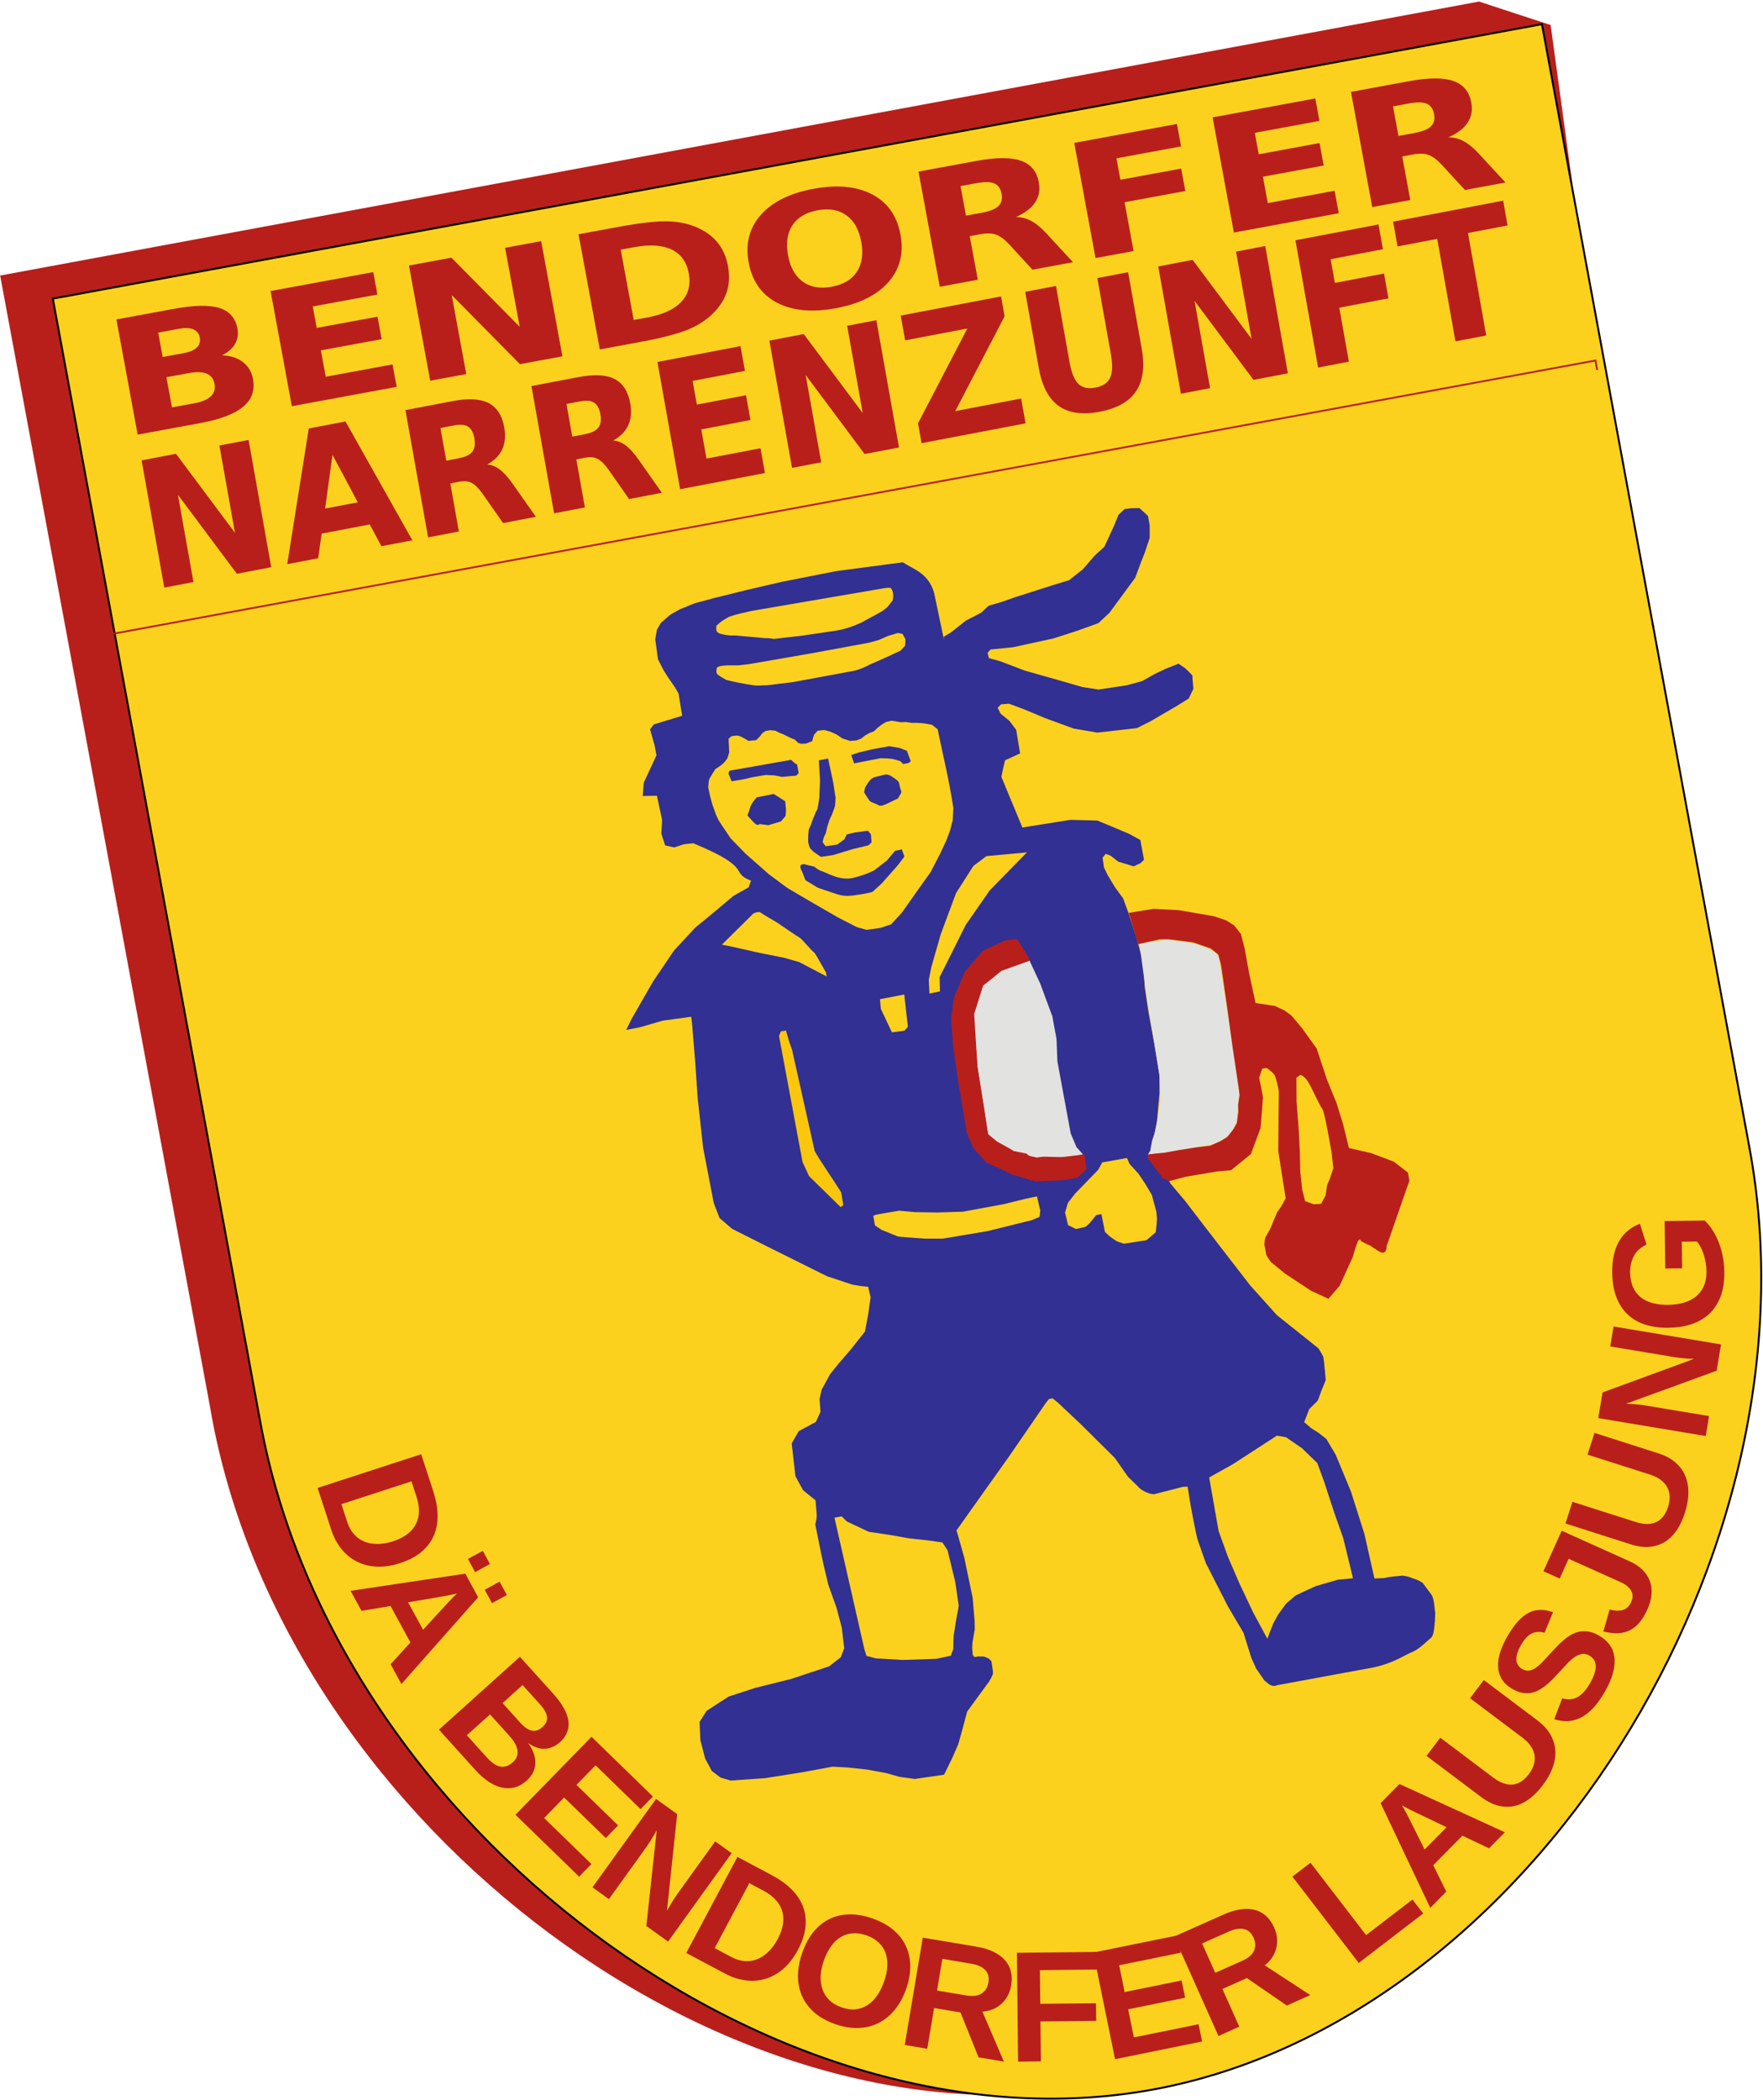 <?xml version="1.0" encoding="UTF-8" standalone="no"?>
<!-- Created with Inkscape (http://www.inkscape.org/) -->

<svg
   version="1.1"
   id="svg2"
   width="1908"
   height="2272"
   viewBox="0 0 1908 2272"
   sodipodi:docname="BNZ Sitzung 2025 Banner 250 x 150 cm.eps"
   xmlns:inkscape="http://www.inkscape.org/namespaces/inkscape"
   xmlns:sodipodi="http://sodipodi.sourceforge.net/DTD/sodipodi-0.dtd"
   xmlns="http://www.w3.org/2000/svg"
   xmlns:svg="http://www.w3.org/2000/svg">
  <defs
     id="defs6" />
  <sodipodi:namedview
     id="namedview4"
     pagecolor="#ffffff"
     bordercolor="#000000"
     borderopacity="0.25"
     inkscape:showpageshadow="2"
     inkscape:pageopacity="0.0"
     inkscape:pagecheckerboard="0"
     inkscape:deskcolor="#d1d1d1" />
  <g
     id="g8"
     inkscape:groupmode="layer"
     inkscape:label="ink_ext_XXXXXX"
     transform="matrix(1.333,0,0,-1.333,0,2272)">
    <g
       id="g10"
       transform="scale(0.1)">
      <path
         d="m 13836.7,7661.18 c 113,-826.8 87,-1674.86 -113.9,-2497.47 C 13521.9,4341.13 13170.5,3547.66 12706.3,2841.1 12242.1,2134.62 11665,1515.02 11012.5,1040.2 10360.1,565.398 9632.33,235.262 8866.73,107.695 8101.23,-19.875 7305.55,56.336 6534.08,293.891 5762.61,531.441 5015.38,930.336 4346.59,1448.07 3677.83,1965.77 3087.52,2602.27 2630.07,3315.18 2172.67,4028.08 1848,4817.29 1710.46,5640.43 L 10.34,14801.6 12007.5,17023.5 l 574.9,-188.3 1254.3,-9174.02"
         style="fill:#b81f1b;fill-opacity:1;fill-rule:evenodd;stroke:none"
         id="path12" />
      <path
         d="m 13836.7,7661.18 c 113,-826.8 87,-1674.86 -113.9,-2497.47 C 13521.9,4341.13 13170.5,3547.66 12706.3,2841.1 12242.1,2134.62 11665,1515.02 11012.5,1040.2 10360.1,565.398 9632.33,235.262 8866.73,107.695 8101.23,-19.875 7305.55,56.336 6534.08,293.891 5762.61,531.441 5015.38,930.336 4346.59,1448.07 3677.83,1965.77 3087.52,2602.27 2630.07,3315.18 2172.67,4028.08 1848,4817.29 1710.46,5640.43 L 10.34,14801.6 12007.5,17023.5 l 574.9,-188.3 z"
         style="fill:none;stroke:#b81f1b;stroke-width:15.642;stroke-linecap:butt;stroke-linejoin:miter;stroke-miterlimit:22.926;stroke-dasharray:none;stroke-opacity:1"
         id="path14" />
      <path
         d="m 14204.6,7722.54 c 151.6,-820.62 115.7,-1673.12 -71,-2499.02 -186.8,-825.94 -524.5,-1625.28 -976.5,-2339.61 C 12705,2169.55 12138.5,1540.25 11494.3,1054.3 10850.1,568.383 10128.2,225.848 9364.89,85.262 8601.62,-55.418 7804.77,7.246 7029.32,231.594 6253.9,455.91 5499.89,841.91 4822.38,1348.12 4144.83,1854.32 3543.77,2480.7 3074.16,3185.68 2604.53,3890.64 2266.43,4674.25 2114.82,5494.87 l -1685.918,9125.53 7202.288,1327.1 4887.61,900.6 1685.8,-9125.56"
         style="fill:#fcd11d;fill-opacity:1;fill-rule:evenodd;stroke:none"
         id="path16" />
      <path
         d="m 14204.6,7722.54 c 151.6,-820.62 115.7,-1673.09 -71,-2499.02 -186.8,-825.94 -524.5,-1625.28 -976.5,-2339.61 C 12705,2169.55 12138.5,1540.25 11494.3,1054.3 10850.1,568.383 10128.2,225.848 9364.89,85.293 8601.62,-55.418 7804.77,7.246 7029.32,231.594 6253.9,455.91 5499.89,841.91 4822.38,1348.12 4144.83,1854.32 3543.77,2480.7 3074.16,3185.68 2604.53,3890.64 2266.43,4674.25 2114.82,5494.87"
         style="fill:none;stroke:#000000;stroke-width:15.639;stroke-linecap:round;stroke-linejoin:miter;stroke-miterlimit:4;stroke-dasharray:none;stroke-opacity:1"
         id="path18" />
      <path
         d="M 2114.82,5494.87 428.902,14620.4 7631.22,15947.5 12518.8,16848.1 14204.6,7722.54"
         style="fill:none;stroke:#000000;stroke-width:15.639;stroke-linecap:round;stroke-linejoin:miter;stroke-miterlimit:4;stroke-dasharray:none;stroke-opacity:1"
         id="path20" />
      <path
         d="m 9128.45,12911.2 -47.59,-45.9 -36.7,-90.1 -78.16,-169.2 -78.05,-71.1 -96.43,-111.6 -111.95,-88.6 -128.87,-39.1 -306.59,-97.8 -113.93,-39.9 -103.83,-30.4 -61.02,-56.7 -124.24,-64.2 -118.65,-94.1 -61.12,-37.1 6.5,-24.1 -7.55,18.2 -75.9,361.4 c -46.3,160.6 -160.63,188.7 -254.37,249.4 l -542.12,-71.8 -441.17,-87 -279.07,-64.7 -267.56,-66.1 -158.36,-42.5 -121.38,-49 -78.7,-44.6 -76.12,-66.5 -31.94,-54.9 -13.64,-78.2 22.28,-161.9 45.08,-88.3 36.82,-59 57.16,-82 28.12,-49.4 28.96,-179.6 -230.35,-70.5 -30.47,-39.9 21.62,-75.1 16.18,-57.3 14.48,-78.5 -102.83,-221.4 -8.64,-108.7 115.23,2.2 41.88,-196.1 -5.96,-112.5 30.79,-94.4 73.26,-16.6 78.01,25.6 76.24,8.4 c 499.47,-205.68 289.38,-233.7 469.95,-304.2 l -20.1,-54.15 -122.1,-68.01 -140.15,-118.25 -171.04,-140.77 -173.08,-186.69 -169.08,-250.32 -174.54,-303.95 -43.81,-89.29 120.33,24.26 175.63,51.3 231.99,31.53 7.34,-58.87 24.11,-293.92 21.37,-309.16 44.03,-401.6 86.33,-448.38 47.01,-121.61 100.95,-87.21 285.33,-143.47 487.25,-242.18 205.4,-67.95 70.09,-11.65 57.36,-5.16 20,-85.25 -18.8,-133.75 -26.65,-144.26 -111.38,-141.02 -101.07,-117.38 -70.68,-87.95 -69.22,-126.23 -16.47,-74.44 7.4,-104.43 -37.32,-82.48 -139.13,-74.69 -57.32,-99.49 30.51,-267.53 62.27,-113.22 100.66,-81.58 9.66,-117.25 c 1.4,-21.85 -4.16,-49.34 -11.56,-77.77 84.82,-431.85 69.75,-325.01 104.89,-487.78 l 66.55,-185.89 43.93,-165.62 19.57,-166.59 -28.58,-73.17 -93.73,-73.33 -309.92,-102.61 -290.98,-72.52 -213.66,-69.47 -87.87,-56.14 -92.55,-60.49 -57.04,-89.63 5.9,-146.03 39.11,-151.02 54.5,-101.35 70.87,-53.44 81.58,-24.2 279.78,19.32 c 0,0 279.46,43.78 297.73,47.17 l 250.29,46.1 126.08,-6.93 153.79,-16.5 154.6,-28.36 109.48,-30.94 124.44,-16.94 236.96,34.55 68.69,140.78 46.26,106.59 32.94,117.41 39.42,147.36 69.32,95.38 108.65,148.23 c 0,0 31.66,51.39 31.93,70.31 0.32,18.83 -13.41,95.54 -13.41,95.54 l -23.13,22.24 -37.21,15.53 -51.27,0.44 c -10.93,-2.36 -27.65,-15.44 -39.95,15.13 l -4.35,53.84 2.76,46.05 18.46,104.95 -1.31,67.64 -16.09,189.64 -67.48,323.71 -48.34,170.44 -15.17,51.79 431.92,607.71 294.66,428.25 24.51,30.48 29.18,5.34 44.67,-36.63 187.63,-176.9 272.94,-270.49 107.69,-153.85 78.57,-75.84 c 16.49,-25.32 84,-64.69 132.47,-64.53 l 235.04,60.12 36.97,1.11 25.91,-159.13 c 0,0 42.1,-228.01 55.96,-272.63 6.43,-20.72 67.57,-191.38 67.57,-191.38 l 178.09,-348.87 126.51,-214.1 63.5,-203.31 39.3,-87.31 67,-96.9 c 29.9,-20.66 53.6,-59 106.4,-37.13 l 784,144.47 c 164.6,37.84 225.6,89.14 323.6,131.08 23.4,10.5 54.7,32.65 132.4,103.49 32.1,17.28 31.8,97.84 37,133.6 l 3.4,76.3 c -9.7,44 -4.5,95.85 -28.3,141.86 l -72.8,97.93 c -46.4,31.01 -65.8,31.38 -94.8,42.75 -19.7,9.97 -44.4,13.05 -67.8,17.65 -52.3,-4.82 -117,-10.72 -151.2,-20.16 l -78.7,-3.39 -81.7,362.48 -108.7,342.04 -123.2,298.07 -76.4,129.46 -66.5,52.2 -55.5,34.64 -58.4,50.18 40.9,105.54 69.9,69.59 27.9,76.59 36.1,89.32 -6.8,78.57 c 0,0 -8.1,85.41 -11.5,103.65 -3.3,18.27 -40.5,75.19 -40.5,75.19 l -337.4,269.77 -218,242.77 -357.64,462.89 -164.48,214.85 -126.02,150.46 -6.02,10.07 -135.28,325.94 33.09,162.3 21.19,234.98 0.34,134.58 -40.76,255.11 -49.34,266.82 -31.04,205.83 -8.76,184.02 -59.59,220.07 -63.22,194.23 -42.6,116.86 -65.77,90.12 -59.5,98.31 -30.48,62.34 -11.37,80.5 25.07,31.3 39.99,-15.1 62.26,-48.8 55.65,-16.3 68.51,-21.7 55.61,25.7 29.17,27.8 -29.61,160.5 -92.89,50.8 -143.6,60.4 -113.9,46.9 -217.02,5.6 -390.38,-62.1 -170.47,410.5 14.7,72.1 15.03,63 69.88,31.7 52.28,24.4 -31.78,190.9 -54.71,72.6 -71.96,58.9 -23.61,48.2 28.52,27.6 63.69,4.7 122.01,-45.5 175.54,-73.3 227.08,-82.9 191.2,-32.7 322.15,36.2 117.38,59.4 208.22,121.8 95.01,58.8 38,79.1 -9.26,111.1 -54.96,54.3 -56.24,38.7 -105.85,-41.9 -90.19,-43.3 -99.08,-56.1 -126.14,-34.4 -227.92,-34.3 -132.07,20.5 -183.74,53.1 -283.35,80.1 -199.18,76 -91.66,25.1 -11.37,42.8 25.04,27.7 181.75,18 330.3,72.1 192.63,62.2 170.28,61.4 90.26,84.6 208.53,283.6 45.49,121.8 33.37,85.3 38.64,117.1 0.16,101.5 -14.11,76.6 -68.47,63 -63.76,-0.4 -59.59,-7.5 -0.03,-0.7"
         style="fill:#323092;fill-opacity:1;fill-rule:evenodd;stroke:none"
         id="path22" />
      <path
         d="m 1491.7,14178.1 c 48.69,8.9 84.05,24 106.07,45.4 22.09,21.3 30.14,48.3 24.05,80.9 -5.87,32.1 -22.96,54.2 -51.17,66.2 -28.34,12.6 -66.86,14.3 -115.54,5.4 l -170.86,-31.5 36.51,-197.9 170.94,31.5 z m 85.94,-406.9 v 0 c 62.04,11.4 106.72,30.1 133.97,56.4 27.77,26.2 37.81,60 30.23,101.4 -7.52,40.5 -28.62,67.9 -63.32,82.2 -34.8,14.6 -83.48,16.4 -146.12,4.7 l -181.35,-33.4 45.24,-244.8 181.35,33.4 z m 225.12,389.1 v 0 c 69.1,-2.7 125.62,-21.1 169.45,-54.9 43.87,-33.8 71.25,-80.1 82.09,-139 16.68,-90.2 -9.94,-164.5 -79.88,-223.2 -69.9,-58.6 -184.61,-102.6 -343.99,-132 l -512.73,-94.5 -172.684,934.8 463.734,85.5 c 166.4,30.7 290.37,33.2 371.98,7.7 82.12,-25.4 131.18,-81.4 147.15,-167.8 8.42,-45.5 1.89,-86.8 -19.39,-124 -21.4,-36.8 -56.7,-67.6 -105.73,-92.6"
         style="fill:#b81f1b;fill-opacity:1;fill-rule:evenodd;stroke:none"
         id="path24" />
      <path
         d="m 2196.71,14682.2 833.71,153.6 33.62,-182.2 -524.76,-96.7 32.16,-174.1 493.49,91 33.69,-182.3 -493.47,-90.9 39.52,-214.1 542.43,100 33.65,-182.2 -851.35,-157 -172.69,934.9"
         style="fill:#b81f1b;fill-opacity:1;fill-rule:evenodd;stroke:none"
         id="path26" />
      <path
         d="m 3320.07,14889.2 345.02,63.6 554.11,-560.9 -118.43,641.1 292.86,54 172.74,-934.8 -345.05,-63.6 -554.14,560.9 118.43,-641.2 -292.86,-53.9 -172.68,934.8"
         style="fill:#b81f1b;fill-opacity:1;fill-rule:evenodd;stroke:none"
         id="path28" />
      <path
         d="m 5039.52,15017.6 105.41,-570.4 110.67,20.4 c 126.29,23.3 218.01,65.4 275.33,126.5 57.88,61.2 78.17,138.2 61.02,231.4 -17.15,92.6 -63.32,157 -138.63,193.3 -75.25,36.2 -176.28,42.6 -303.08,19.3 l -110.69,-20.4 z m -342.54,125.4 v 0 l 325.76,60 c 181.85,33.5 319.08,48.3 411.63,44.1 93.08,-3.5 175.85,-23.6 248.49,-60.4 63.94,-31.8 114.64,-72.7 152.14,-122.8 37.41,-50.1 62.61,-110 75.47,-179.7 13.05,-70.5 11.03,-136.1 -5.93,-196.6 -17.18,-60.1 -49.9,-116.4 -98.25,-168.9 -55.24,-60.3 -125.91,-108.9 -212.04,-145.9 -86.12,-36.6 -219.1,-71.5 -398.8,-104.6 l -325.76,-60 -172.71,934.8"
         style="fill:#b81f1b;fill-opacity:1;fill-rule:evenodd;stroke:none"
         id="path30" />
      <path
         d="m 6637.36,15337.3 c -94.11,-17.4 -162.12,-57.9 -204,-121.8 -41.88,-63.8 -53.72,-145 -35.48,-243.5 18.11,-98.1 58.07,-169.5 120.01,-214.2 61.96,-44.7 139.97,-58.4 234.11,-41 94.67,17.4 162.93,58 204.8,121.9 41.89,63.8 53.72,144.8 35.64,242.8 -18.21,98.5 -58.25,170.2 -120.21,214.9 -61.88,44.7 -140.18,58.4 -234.87,40.9 z m -32.29,174.7 v 0 c 192.57,35.5 351.36,20.2 476.35,-45.6 125.05,-65.9 201.54,-174.6 229.54,-326.2 27.96,-151.1 -4.69,-279.7 -97.99,-385.8 -93.21,-106.1 -236.13,-176.9 -428.69,-212.3 -192.04,-35.4 -350.83,-20.2 -476.35,45.6 -125.02,65.9 -201.51,174.4 -229.41,325.5 -27.99,151.5 4.6,280.3 97.9,386.4 93.76,106.1 236.62,177 428.65,212.4"
         style="fill:#b81f1b;fill-opacity:1;fill-rule:evenodd;stroke:none"
         id="path32" />
      <path
         d="m 7972.57,15317.8 c 64.78,12 109.33,29.9 133.63,53.9 24.91,24 33.4,57.4 25.44,100.4 -7.86,42.6 -27.71,70.5 -59.4,83.6 -31.29,13.3 -79.19,13.9 -143.88,2 l -129.99,-24 44.21,-239.8 z m -99.2,-190.4 v 0 l 65.36,-353.8 -308.88,-57 -172.71,934.9 471.81,86.9 c 157.83,29.1 277.16,29.8 358.1,1.9 81.4,-27.7 130.43,-86.3 146.92,-175.6 11.37,-61.8 1.53,-116 -29.67,-162.8 -30.63,-46.6 -82.73,-86.4 -156.34,-119.4 43.66,0.3 84.54,-9.9 122.6,-30.5 38.62,-20.1 79.97,-53.9 124.15,-101.5 l 216.77,-234.5 -328.99,-60.7 -188.99,205.4 c -38,41.4 -73.88,67.8 -107.59,79.3 -33.09,11.6 -74.78,12.7 -125.05,3.5 l -87.49,-16.1"
         style="fill:#b81f1b;fill-opacity:1;fill-rule:evenodd;stroke:none"
         id="path34" />
      <path
         d="m 8721.67,15884.5 833.7,153.6 33.65,-182.2 -524.79,-96.7 32.16,-174 493.5,90.9 33.65,-182.2 -493.44,-91 73.2,-396.3 -308.92,-56.9 -172.71,934.8"
         style="fill:#b81f1b;fill-opacity:1;fill-rule:evenodd;stroke:none"
         id="path36" />
      <path
         d="m 9845.03,16091.5 833.67,153.6 33.7,-182.2 -524.8,-96.7 32.1,-174.1 493.5,91 33.7,-182.3 -493.5,-90.9 39.6,-214.1 542.4,100 33.7,-182.2 -851.4,-156.9 -172.67,934.8"
         style="fill:#b81f1b;fill-opacity:1;fill-rule:evenodd;stroke:none"
         id="path38" />
      <path
         d="m 11483.8,15964.8 c 64.7,12 109.3,29.9 133.7,53.8 24.8,24 33.3,57.5 25.3,100.5 -7.8,42.6 -27.6,70.4 -59.3,83.6 -31.3,13.3 -79.2,13.9 -144,1.9 l -130,-23.9 44.4,-239.8 z m -99.2,-190.5 v 0 l 65.4,-353.7 -309,-57 -172.7,934.9 471.9,86.9 c 157.7,29.1 277.1,29.7 358,1.9 81.5,-27.7 130.5,-86.3 147,-175.6 11.4,-61.8 1.5,-116 -29.7,-162.8 -30.6,-46.6 -82.7,-86.5 -156.3,-119.4 43.6,0.3 84.5,-9.9 122.6,-30.5 38.6,-20.1 79.9,-54 124.1,-101.5 l 216.8,-234.6 -329,-60.6 -188.9,205.4 c -38.1,41.4 -74,67.8 -107.6,79.3 -33.1,11.5 -74.8,12.8 -125.1,3.5 l -87.5,-16.2"
         style="fill:#b81f1b;fill-opacity:1;fill-rule:evenodd;stroke:none"
         id="path40" />
      <path
         d="m 1149.73,13307.9 279.06,53.2 478.64,-641.3 -126.16,708.5 236.93,45.2 183.95,-1033 -279.12,-53.2 -478.62,641.3 126.11,-708.5 -236.86,-45.2 -183.93,1033"
         style="fill:#b81f1b;fill-opacity:1;fill-rule:evenodd;stroke:none"
         id="path42" />
      <path
         d="m 3002.09,12787.6 -390.73,-74.5 -28.18,-200 -251.22,-47.9 174.98,1101.5 297.95,56.8 542.9,-964.6 -251.23,-47.9 z m -362.55,129.1 v 0 l 265.42,50.6 -205.61,385.7 -59.81,-436.3"
         style="fill:#b81f1b;fill-opacity:1;fill-rule:evenodd;stroke:none"
         id="path44" />
      <path
         d="m 3728.35,13326 c 52.35,9.9 87.95,27.5 106.78,52.5 19.2,25.2 24.61,61.5 16.16,109 -8.39,47 -25.91,78.5 -52.41,94.4 -26.1,16.2 -65.38,19 -117.79,8.5 l -105.16,-20.1 47.25,-265 105.07,20 z m -72.46,-204.7 v 0 l 69.6,-391 -249.86,-47.6 -183.92,1033 381.61,72.7 c 127.64,24.4 225.16,19.4 292.61,-15 67.83,-34.3 110.61,-100.8 128.13,-199.5 12.21,-68.3 6.58,-127.3 -16.75,-177 -22.96,-49.7 -63.69,-90.9 -122.31,-123.5 35.72,-1 69.53,-14.9 101.56,-39.3 32.44,-24 67.89,-62.9 106.13,-117.1 l 187.88,-267.5 -266.08,-50.7 -163.86,234.1 c -33.02,47.1 -63.5,77.8 -91.56,92 -27.59,14.2 -61.76,17.6 -102.52,9.2 l -70.72,-13.5 0.06,0.7"
         style="fill:#b81f1b;fill-opacity:1;fill-rule:evenodd;stroke:none"
         id="path46" />
      <path
         d="m 4751.32,13521 c 52.38,9.9 87.93,27.5 106.75,52.6 19.2,25.1 24.58,61.5 16.16,109 -8.36,47 -25.82,78.5 -52.41,94.4 -26.1,16.1 -65.31,18.9 -117.69,8.4 l -105.2,-20.1 47.19,-265 105.17,20.1 z m -72.42,-204.7 v 0 l 69.59,-390.9 -249.88,-47.6 -183.99,1032.9 381.68,72.8 c 127.69,24.4 225.22,19.4 292.58,-15 67.88,-34.4 110.6,-100.9 128.19,-199.5 12.14,-68.3 6.58,-127.4 -16.82,-177.1 -22.93,-49.7 -63.69,-90.9 -122.31,-123.5 35.79,-1 69.53,-14.9 101.62,-39.2 32.5,-23.8 67.83,-62.9 106.14,-117.2 l 187.9,-267.5 -266.17,-50.7 -163.79,234.1 c -33.03,47.2 -63.57,77.8 -91.59,92.1 -27.59,14.2 -61.77,17.5 -102.47,9.2 l -70.78,-13.6 0.1,0.7"
         style="fill:#b81f1b;fill-opacity:1;fill-rule:evenodd;stroke:none"
         id="path48" />
      <path
         d="m 5337.68,14106.4 674.38,128.6 35.89,-201.3 -424.56,-81 34.3,-192.3 399.18,76.1 35.85,-201.3 -399.14,-76.2 42.1,-236.6 438.78,83.7 35.85,-201.3 -688.64,-131.4 -183.99,1033"
         style="fill:#b81f1b;fill-opacity:1;fill-rule:evenodd;stroke:none"
         id="path50" />
      <path
         d="m 6246.39,14279.7 279.15,53.2 478.64,-641.3 -126.16,708.5 236.86,45.2 184.02,-1033 -279.15,-53.3 -478.59,641.4 126.12,-708.5 -236.9,-45.2 -183.99,1033"
         style="fill:#b81f1b;fill-opacity:1;fill-rule:evenodd;stroke:none"
         id="path52" />
      <path
         d="m 7312.89,14483 814.62,155.4 28.68,-161.3 -400.48,-769.5 534.79,102 35.91,-201.4 -844.48,-161 -28.74,161.2 400.54,769.6 -504.99,-96.3 -35.85,201.3"
         style="fill:#b81f1b;fill-opacity:1;fill-rule:evenodd;stroke:none"
         id="path54" />
      <path
         d="m 8323.52,14675.7 249.89,47.7 110.29,-619.2 c 15.23,-85.4 39.09,-144 71.59,-176 32.9,-31.4 78.97,-41.4 138.28,-30.2 59.72,11.5 99.3,37.8 118.78,79.2 19.88,41.9 22.12,105.6 6.93,190.9 l -110.3,619.2 249.93,47.7 110.29,-619.2 c 26.03,-146.3 11.06,-261.7 -45.09,-346.3 -56.01,-84.7 -154.63,-140.4 -295.65,-167.3 -140.64,-26.8 -251.71,-11 -333.24,47.3 -81.59,58.5 -135.4,160.7 -161.43,306.9 l -110.27,619.3 v 0"
         style="fill:#b81f1b;fill-opacity:1;fill-rule:evenodd;stroke:none"
         id="path56" />
      <path
         d="m 9403.66,14881.7 279.06,53.2 478.68,-641.3 -126.2,708.5 237,45.2 183.9,-1033 -279.2,-53.2 -478.58,641.2 126.23,-708.4 -236.9,-45.2 -183.99,1033"
         style="fill:#b81f1b;fill-opacity:1;fill-rule:evenodd;stroke:none"
         id="path58" />
      <path
         d="m 10517.5,15094.1 674.4,128.5 35.8,-201.3 -424.4,-80.9 34.2,-192.4 399.2,76.2 35.8,-201.4 -399.1,-76.1 78,-438 -249.9,-47.6 -184,1033"
         style="fill:#b81f1b;fill-opacity:1;fill-rule:evenodd;stroke:none"
         id="path60" />
      <path
         d="m 11310.7,15245.3 893.2,170.3 35.8,-201.3 -321.3,-61.3 148.1,-831.7 -249.9,-47.6 -148.1,831.6 -322,-61.3 -35.8,201.3"
         style="fill:#b81f1b;fill-opacity:1;fill-rule:evenodd;stroke:none"
         id="path62" />
      <path
         d="m 7234.5,12272 c -37.16,3.3 -41.11,-0.8 -63.38,-3.2 l -71.21,-12.2 -71.18,-12.2 -71.24,-12.2 -142.39,-24.4 -71.21,-12.2 -71.24,-12.2 -71.18,-12.2 -71.21,-12.2 -71.21,-12.2 -71.21,-12.2 -71.21,-12.2 -71.21,-12.2 -71.21,-12.2 -71.21,-12.2 c -62.39,-16.5 -112.9,-21.5 -187.31,-49.6 -21.81,-13.1 -42.23,-24.2 -67.7,-42.7 -20.07,-18.6 -24.42,-21.7 -32.47,-28.6 3.27,-21.4 -12.92,-43.8 26.72,-63 89.95,-24.5 100.45,-11.7 150.62,-17.6 l 218.14,-19.6 c 35.73,0.3 50.27,-2.4 72.64,-6.6 88.29,11.3 145.56,16.8 218.38,25.1 l 255.63,37.7 c 89.42,11.7 164.05,35.9 239.8,72.5 l 163.2,88.6 c 42.28,36.7 22.92,4.6 87.3,89.7 4.23,18 10.53,69.3 -13.86,95.5 l 0.41,4.8"
         style="fill:#fcd11d;fill-opacity:1;fill-rule:evenodd;stroke:none"
         id="path64" />
      <path
         d="m 5821.36,11626.6 c 31.23,18 54.53,13.7 83.73,17.3 l 90.75,-0.1 81.44,9.3 505.27,87.4 473.3,87.2 79.07,22.1 73.39,32.4 82.36,24.6 37.41,-8.2 22.99,-43 -1.84,-51.3 -37.78,-40.9 -80,-37.4 -83.7,-38 -89.13,-39.1 c -12.34,-7.6 -82.99,-42.7 -135.99,-51.5 l -487.84,-89.9 -212.48,-25.9 c -27.03,2.4 -64.97,-6.1 -102.06,0.1 l -60.34,9.6 -66.48,12.3 -47.26,10.2 -49.4,11.7 -44.43,25.8 -23.83,16.3 c -14.29,12.4 -15.38,32.6 -7.15,59 v 0"
         style="fill:#fcd11d;fill-opacity:1;fill-rule:evenodd;stroke:none"
         id="path66" />
      <path
         d="m 6691.7,11119 -53.6,-6 -28.18,-31.6 -8.79,-24.3 -6.22,-27.5 -50.98,-20.8 -39.39,-1.5 -23.9,6.8 -27.71,27 -28.61,11.6 -37.22,17.8 -24.98,12.4 -32.57,13 -35.44,18 -42.26,3.8 -38.37,-7.2 -25.01,-17.9 -21.18,-28.4 -28.93,-28 -33.5,-2.3 -27.77,-3.2 -21.28,13 -25.32,14.2 -22.78,10.9 c 0,0 -23.98,7.1 -31.32,5.5 -7.32,-1.5 -36.87,-4.9 -36.87,-4.9 l -24.36,-21.4 2.77,-56.1 2.48,-54.3 -14.13,-46 -19.36,-28.1 -20.72,-20.8 -26.57,-20 -32.03,-21 -20.47,-32.1 -18.74,-31.7 -11.28,-21 -4.38,-27.2 -2.76,-36.4 15.03,-70.8 17.96,-66.5 31.1,-86.7 18.74,-40 26.68,-42.3 72.74,-107.3 121.32,-124.8 189.58,-167 150.97,-111.84 205.58,-120.61 203.06,-117.29 81.4,-41.66 73.05,-37.47 77.7,-21.62 110.61,14.69 89.01,29.61 86.65,93.39 139.25,197.38 94.6,132.48 78.02,150.24 50.11,107.4 30.33,81.1 22.09,85.2 4.72,97.1 c -37.16,245.2 -84.66,424.7 -127.48,638.8 l -46.47,36.8 -62.52,11.1 -51.6,4.7 -52.88,-0.4 -44.71,7 -41.2,-1.9 -74.16,12.7 -43.5,-9.8 -34.17,-19.5 -37.94,-29.7 -28.92,-27.9 -33.65,-11.8 -36.03,-19.9 -32.88,-26.8 -40.64,-15.2 -50.33,-3.6 -62.39,20.5 -43.27,29.7 -55.74,25.6 -48.09,12.6"
         style="fill:#fcd11d;fill-opacity:1;fill-rule:evenodd;stroke:none"
         id="path68" />
      <path
         d="m 5939.11,10702.9 -25.25,65.2 9.41,20.7 499.52,88.2 29.52,-26.7 19.17,-11.4 12.77,-69.3 -18.92,-20.5 -117.13,-10.3 -58.85,11.7 -72.48,3.7 -115.48,-19.4 -55.9,-14 -106.38,-17.9"
         style="fill:#323092;fill-opacity:1;fill-rule:evenodd;stroke:none"
         id="path70" />
      <path
         d="m 6910.64,10915.9 23.76,-67.3 215.34,41.5 53.56,-1.7 39.99,-3.6 36.73,-9.7 31.12,-9.7 21.2,-22.5 43.83,8 18.02,14.7 -30.79,84.4 -55.02,22.5 -89.08,15.1 -128.59,-23.1 -114.18,-26.7 -65.89,-21.9"
         style="fill:#323092;fill-opacity:1;fill-rule:evenodd;stroke:none"
         id="path72" />
      <path
         d="m 6648.29,10873.3 74.94,13.8 40.92,-190.6 19.91,-128.4 -4.63,-66.9 -25.07,-68.8 -20.35,-43.4 -17.96,-56.1 -11.37,-51.1 -16.56,-33.3 -9.63,-39.5 25.01,-33.1 c 0,0 29.55,3.5 36.88,4.8 7.3,1.6 56.95,8.6 56.95,8.6 l 58.22,42.8 19.2,39.5 68.76,16.4 103.33,13.4 24.36,-29.5 4.51,-65.3 -24.05,-23.2 -130.21,-31.6 -159.29,-48.2 -97.53,-14.2 -58.41,40.2 -30.13,30.3 c 0,0 -11.56,31.8 -13.27,41 -1.71,9 -3.42,47.4 3.05,106.2 1.24,11.1 18.51,43 18.51,43 3.61,17.4 41.11,111.5 46.55,116.2 11.02,9.4 14.6,74.3 18.42,84.5 3.79,10.1 4.19,59.3 4.19,59.3 l 4.32,98.9 -9.57,164.3"
         style="fill:#323092;fill-opacity:1;fill-rule:evenodd;stroke:none"
         id="path74" />
      <path
         d="m 6144.54,10572.9 136.74,27 44.77,-27.6 49.4,-32.4 c 0,0 4.31,-53.9 5.65,-61.2 1.34,-7.3 -2.67,-57.1 -2.67,-57.1 l -38.93,-44.9 -102.16,-30.2 -71.64,9.4 c 0,0 -11.59,-24.4 -48.22,15.6 -32.34,35.3 -48.06,49.4 -48.34,57.2 0,0 12.05,26.7 20.91,60.5 9.97,37.8 54.49,83.6 54.49,83.6 v 0.1"
         style="fill:#323092;fill-opacity:1;fill-rule:evenodd;stroke:none"
         id="path76" />
      <path
         d="m 7023.7,10651.8 c 42.96,74 58.41,82.5 102.28,90.6 43.9,8 71.89,30.2 115.51,-1.3 43.59,-31.6 56.7,-31.1 62.97,-75.3 6.31,-44.1 26.48,-40.2 -0.24,-78.1 -28.15,-39.8 18.95,-5.7 -66.12,-49.2 -95.16,-48.7 -94.54,-34.4 -117.34,-23.5 -22.81,10.9 -52.57,18.7 -62.55,31.9 -10.06,13.3 -42.41,65.8 -42.41,65.8 l 7.9,39.1"
         style="fill:#323092;fill-opacity:1;fill-rule:evenodd;stroke:none"
         id="path78" />
      <path
         d="m 6532.19,10029.1 79.19,-19.3 c 0,0 35.95,-31.1 63.57,-37.32 27.59,-6.28 141.3,-79.63 249.92,-54 108.61,25.7 173.67,62.2 173.67,62.2 l 102.5,79.32 64.99,77.9 56.24,12.3 20.29,-58.5 -53.19,-70.2 -129.72,-146.61 -69.47,-63.72 c 0,0 7.15,-8.17 -93.73,-24.79 -100.79,-16.72 -141.99,-18.64 -198.22,-0.78 -56.2,17.92 -159.19,53.69 -159.19,53.69 l -100.05,60.83 -25.6,66.99 c 0,0 -32.34,52.49 -3.48,59.79 28.86,7.1 22.28,2.2 22.28,2.2 v 0"
         style="fill:#323092;fill-opacity:1;fill-rule:evenodd;stroke:none"
         id="path80" />
      <path
         d="m 5860.98,9377.08 255.6,252.81 c 0,0 41.48,20.84 59.15,7.05 17.65,-13.77 133.97,-81 133.97,-81 0,0 179.64,-123.47 187.66,-125.83 7.92,-2.92 94.98,-105.13 107.62,-112.22 12.68,-7.11 50.24,-77.55 50.24,-77.55 l 50.42,-88.82 6.09,-32.84 -223.85,117.25 -125.58,35.39 -192.22,38.12 -216.83,48.78 -92.27,18.86"
         style="fill:#fcd11d;fill-opacity:1;fill-rule:evenodd;stroke:none"
         id="path82" />
      <path
         d="m 7546.05,8979.95 85.54,17.65 -2.67,116.54 69.13,137.23 142.01,284.72 195.58,281.33 301.99,308.48 -328.83,-30.4 -106.16,-79.9 -140.69,-220.33 -124.93,-336.23 -75.77,-264.93 -20.48,-103.77 5.28,-110.39"
         style="fill:#fcd11d;fill-opacity:1;fill-rule:evenodd;stroke:none"
         id="path84" />
      <path
         d="m 7144.49,8934.29 196.98,38.15 29.6,-262.5 -28.17,-31.6 -101.47,-13.05 -90.13,191.01 -6.81,77.99"
         style="fill:#fcd11d;fill-opacity:1;fill-rule:evenodd;stroke:none"
         id="path86" />
      <path
         d="m 6338.81,8672.56 42.04,7.74 25.6,-87.71 23.46,-65.52 184.77,-826.37 35.54,-59.53 65.92,-101.1 52.39,-79.01 60.89,-94.45 17.44,-104.32 -21.79,-15.35 -256.1,250.94 -53.22,114.71 -191.04,1023.4 14.1,36.57"
         style="fill:#fbc70c;fill-opacity:1;fill-rule:evenodd;stroke:none"
         id="path88" />
      <path
         d="m 7106.93,7183.74 c 7.05,3.17 194.09,33.87 194.09,33.87 l 128.87,-11.62 178.15,-2.95 210.4,6.64 328.86,60.62 180.73,44.61 91,18.68 26.75,-113.93 -5.53,-52.01 -63.04,-26.72 -357.76,-88.55 -364.62,-61.51 -143.63,-0.16 -155.1,11.13 -63.29,5.68 -134.77,54.46 -53.75,35.36 -14.48,78.48 17.12,7.92"
         style="fill:#fcd11d;fill-opacity:1;fill-rule:evenodd;stroke:none"
         id="path90" />
      <path
         d="m 8671.68,7100.36 -24.64,102.98 23.37,77.93 58,74.81 109.55,112.69 77.77,80.34 33.43,60.15 200.48,36.17 21.88,-49.19 70.99,-77.48 57.35,-85.66 52.26,-88.48 36.26,-134.87 5.34,-59.34 -4.07,-49.84 -6.27,-57.82 -74.97,-64.71 -183.75,-28.21 -54.43,18.17 -38.55,25.01 -26.35,19.67 -34.52,33.27 -28.43,143.79 -42.03,-7.74 -52.35,-64.34 -33.96,-30.79 -77.89,-18.11 -64.47,31.6"
         style="fill:#fcd11d;fill-opacity:1;fill-rule:evenodd;stroke:none"
         id="path92" />
      <path
         d="m 10289.6,3743.37 -115,212.79 -111.6,236.09 -92.27,213.19 -76.99,212.27 -76.61,434.93 191.87,107.09 357.7,231.99 74.2,-12.67 129.8,-89.29 124.3,-120.52 53.3,-144.9 86.4,-263.38 71.3,-201.97 79,-325.11 -122.7,-11.28 -179.3,-51.88 -69.7,-31.76 -94,-43.71 -78.2,-67.26 -63.3,-87.18 -39.7,-71.43 -33.4,-85.37 -15.1,-40.64"
         style="fill:#fcd11d;fill-opacity:1;fill-rule:evenodd;stroke:none"
         id="path94" />
      <path
         d="m 7017.11,3661.16 -242.15,1064.95 58.53,10.71 41.6,-41.41 178.09,-84.2 170.94,-25.13 156.22,-27.87 154.25,-16.78 116.45,-16.22 42.07,-63.94 62.41,-256.44 28.43,-194.8 -24.51,-132.88 -17.06,-112.53 -3.01,-106.26 -20.48,-52.84 -116.29,-25.2 -274.18,-8.98 -217.73,12.71 -75.53,20.13 -18.05,56.98"
         style="fill:#fcd11d;fill-opacity:1;fill-rule:evenodd;stroke:none"
         id="path96" />
      <path
         d="m 8358.04,9248.45 -156.09,-55.2 -77.7,-29.4 -84.88,-72.23 -66.4,-49.96 -26.93,-99.39 -42.88,-136.21 7.61,-123.09 25.36,-301.02 85.22,-542.9 81.96,-75.44 141.8,-71.98 77.79,-12.12 c 0,0 46.92,-29.08 62.26,-30.05 15.2,-1.37 174.14,-1.98 174.14,-1.98 0,0 105.05,4.31 119.65,6.98 14.6,2.68 88.98,8.83 88.98,8.83 l 24.27,11.99 -52.32,58.29 -47.17,112.09 -107.83,583.94 -7.49,183.56 -33.68,182.5 -98.08,264.92 -87.59,187.87"
         style="fill:#e2e2e0;fill-opacity:1;fill-rule:evenodd;stroke:none"
         id="path98" />
      <path
         d="m 9250.77,9386.55 61.05,-452.98 102.25,-615.16 5.84,-195.21 -18.86,-143.13 -22.92,-121.23 -24.46,-72.39 -15.04,-82.02 -20.22,-33.97 169.45,23.71 c 0,0 300.34,51.58 344.21,59.65 43.84,8.05 91.59,35.73 131.42,65.75 39.81,29.98 79.11,124.06 79.11,124.06 0,0 13.1,194.82 17.8,210.8 4.6,16 -75.65,552.15 -75.65,552.15 l -78.42,506.39 c 0,0 0.49,79.32 -50.06,107.75 l -50.64,28.4 -121.08,41.87 -216.76,27.94 -217.02,-32.38"
         style="fill:#e2e2e0;fill-opacity:1;fill-rule:evenodd;stroke:none"
         id="path100" />
      <path
         d="m 8354.69,9266.69 -96.78,155.78 -92.78,-9.6 -181.28,-82.42 -149.79,-171.01 -89.22,-212.7 -22.16,-166.37 15.57,-227.39 38.93,-272.07 72.3,-431.98 52.81,-122.41 104.67,-116.54 214.97,-100.05 179.95,-53.65 229.04,8.23 116.91,21.6 73.94,70.18 -18.57,121.14 -47.51,-8.83 -133.07,-16.15 -151.86,3.69 -54.59,-7.08 -59.99,13.89 -24.61,18.79 -100.51,19.92 -41.57,24.86 -93.45,51.48 -74.72,60.89 -31.85,213.07 -53.34,329.83 -27.03,432.78 72.76,230.07 149.62,120.42 226.87,81.37 -3.66,20.26"
         style="fill:#b81f1b;fill-opacity:1;fill-rule:evenodd;stroke:none"
         id="path102" />
      <path
         d="m 9163.63,9634.89 16.87,-52.14 60.08,-201.85 174.21,39.39 79.19,-0.25 193.31,-24.54 141.95,-49.3 61.71,-49.34 23.11,-86.28 50.52,-353.06 43.82,-320.11 49.5,-330.48 6.4,-51.79 -12.5,-77.39 2.8,-53.07 -13,-96.25 -28.3,-50.86 -49.41,-61.64 -53.59,-33.02 -84.13,-37.82 -110.79,-13.2 -150.78,-23.64 -113.34,-20.41 -82.49,-8.08 -53.13,-5.88 3.58,-29.85 120.57,-162.18 53.6,-24.14 136.89,36.19 249.36,41.76 115.79,10.84 160.57,131.18 78.4,210.55 c 0,0 18.8,226.24 19.1,245.13 0.2,18.83 -30.5,163.7 -30.5,163.7 l 24.3,73.33 36.4,6.05 c 0,0 47.5,-32.59 63.1,-56.11 15.7,-23.55 35.8,-132.66 35.8,-132.66 l -4.7,-484.4 60.1,-384.94 -34.2,-63.38 -35.4,-51.38 c 0,0 -41.9,-98.62 -49.4,-118.87 -7.6,-20.35 -34.8,-62.45 -43.1,-79.13 -8.2,-16.5 -10.7,-62.11 -10.7,-62.11 0,0 12.2,-66.33 14.9,-80.94 2.7,-14.66 37.9,-61.11 37.9,-61.11 l 116,-95.2 210.9,-138.69 140.2,-64.5 90.4,103.59 107.2,234.53 c 0,0 20.4,75.25 38.6,120.15 18.1,44.86 28.8,9.35 28.8,9.35 35.8,-18.3 59.1,-32.65 68.1,-32.46 l 53.6,-35.67 c 0,0 48.5,-36.94 68.4,-21.9 19.9,15.07 17.6,49.02 17.6,49.02 l 91,261.97 94.1,270.36 -12.2,65.25 -114.6,88.45 -182.4,68.91 -182,42 -46.7,191.14 -54.3,174.79 -77.3,189.3 -83.7,252.6 -117.8,163.14 -87.1,104.64 -60.6,43.5 -75,34.11 -155.5,23.58 -51.7,239.14 -37.2,204.96 -29.5,115.2 -54.5,69.63 -64.05,41.26 -100.94,34.05 -284.65,49.46 -205.93,10.59 -201.6,-32.74 z M 10557.4,8319.84 v 0 c 46.8,-13.3 70.2,-70.87 88.6,-103.03 0,0 74.3,-155.47 88.6,-171.72 14.4,-16.12 41.9,-166.06 45.3,-184.33 l 31.3,-171.68 13.7,-126.14 c 0,0 -31.6,-103.55 -43.5,-120.86 -11.9,-17.31 -13.6,-89.1 -21.9,-105.73 -8.2,-16.56 -34.1,-63.44 -34.1,-63.44 l -59.4,-2.83 -69.5,24.64 -23.5,90.32 -16,143.97 -3.9,165.04 -8.4,171.75 -18.3,238.82 -1.2,192.04 32.2,23.18"
         style="fill:#b81f1b;fill-opacity:1;fill-rule:evenodd;stroke:none"
         id="path104" />
      <path
         d="m 881.727,11893.7 12071.473,2224.4 14.1,-76.6"
         style="fill:none;stroke:#b81f1b;stroke-width:14.669;stroke-linecap:butt;stroke-linejoin:miter;stroke-miterlimit:4;stroke-dasharray:none;stroke-opacity:1"
         id="path106" />
      <path
         d="m 3249.55,4357.5 c -70,-22.77 -135.16,-32.3 -195.34,-28.58 -59.86,3.2 -113.61,18.24 -161.33,43.13 -47.72,24.94 -88.89,59.43 -123.5,103.55 -34.52,43.71 -61.21,94.42 -80,152.02 l -110.83,339.83 841.04,273.59 99.17,-304.01 c 21.28,-65.24 32.62,-127.69 34.02,-187.44 1.49,-59.71 -8.3,-114.8 -29.24,-165.16 -21,-50.33 -54.02,-94.91 -98.98,-133.72 -45.05,-38.8 -103.34,-69.91 -175.01,-93.21 z m -57.76,177.07 v 0 c 49,15.97 88.73,36.35 119.34,61.23 30.75,24.55 53.41,52.33 67.88,83.39 14.97,31.23 22.31,65.27 22.15,102.22 -0.03,36.44 -6.59,74.72 -19.63,114.89 l -40.61,124.59 -568.9,-185.02 48.62,-149.03 c 11.53,-35.42 28.27,-65.96 50.4,-91.78 22.18,-26.19 48.93,-46.29 80.37,-60.22 31.91,-14.22 68.04,-21.65 108.18,-22.18 40.39,-0.96 84.45,6.34 132.2,21.91"
         style="fill:#b81f1b;fill-opacity:1;fill-rule:evenodd;stroke:none"
         id="path108" />
      <path
         d="m 3171.25,3536.51 160.94,176.75 -161.12,295.75 -236.1,-39.09 -88.51,162.46 931.2,139.28 104.45,-191.66 -623.27,-704.3 z m 445.19,477.56 v 0 c 10.47,11.5 20.88,22.81 31.38,34.24 11.03,11.21 20.91,21.37 29.82,30.51 9.41,8.88 17.09,16.37 22.81,22.37 6,5.65 9.23,8.88 9.78,9.51 -1.3,0.12 -5.99,-1.65 -13.91,-3.14 -7.99,-1.96 -18.21,-4.17 -30.7,-6.77 -12.24,-2.9 -26.22,-5.63 -41.85,-8.4 -15.07,-3.1 -30.23,-5.74 -45.48,-8.35 l -265.05,-44.84 121.54,-223.04 z m 318.86,126.98 v 0 l 120.79,65.68 59.13,-108.53 -120.77,-65.61 z m -136.24,250.04 v 0 l 120.8,65.62 58.16,-106.85 -120.71,-65.61 -58.25,106.84"
         style="fill:#b81f1b;fill-opacity:1;fill-rule:evenodd;stroke:none"
         id="path110" />
      <path
         d="m 4276.5,2592.61 c -33.28,-29.98 -67.86,-49.06 -103.9,-57.26 -35.64,-7.86 -71.58,-7.08 -107.84,2.39 -35.67,9.66 -70.96,26.57 -105.85,50.83 -34.55,24.54 -67.42,54.03 -98.58,88.48 l -296.31,328.34 656.93,591.49 271.19,-300.34 c 34.99,-38.78 62.7,-76.31 83.05,-112.59 20.91,-36.29 33.93,-71.03 39.09,-104.15 5,-33.09 1.95,-64.31 -9.36,-93.58 -10.68,-29.42 -30.04,-56.64 -58.03,-81.83 -37.28,-33.62 -78.17,-51.58 -122.75,-54.03 -44.06,-2.46 -89.58,13.35 -136.74,47.47 41.73,-58.66 61.33,-114.15 58.97,-166.4 -1.83,-52.29 -25.14,-98.62 -69.87,-138.88 z m 126.88,433.28 v 0 c 29.58,26.63 41.98,54.93 37.32,85.07 -4.42,29.83 -23.28,63.23 -56.58,100.2 l -141.27,156.46 -162.71,-146.55 142.08,-157.39 c 35.05,-38.81 67.08,-60.9 96.13,-66.22 29.67,-5.37 57.97,4.08 85.03,28.43 z m -240.56,-285.86 v 0 c 17.33,15.69 28.89,32.22 34.51,49.68 5.69,17.46 6.62,35.51 2.86,54.03 -3.54,18.3 -11.03,36.81 -22.49,55.74 -11.13,18.76 -25.2,37.28 -41.98,55.92 l -157.2,174.11 -188.41,-169.58 161.84,-179.29 c 16.25,-18.05 32.78,-33.46 49.65,-46.51 17.12,-12.61 34.2,-21.47 51.51,-26.16 17.84,-4.67 35.85,-5.44 54.25,0.03 18.27,4.54 36.72,15.29 55.46,32.19 v -0.16"
         style="fill:#b81f1b;fill-opacity:1;fill-rule:evenodd;stroke:none"
         id="path112" />
      <path
         d="m 4185.16,2314.89 617.24,632.74 498.25,-484.74 -99.92,-102.37 -365.62,355.68 -155.03,-159.01 338.19,-328.96 -99.92,-102.37 -338.19,328.96 -162.52,-166.62 384.07,-373.61 -99.88,-102.43 -516.67,502.73"
         style="fill:#b81f1b;fill-opacity:1;fill-rule:evenodd;stroke:none"
         id="path114" />
      <path
         d="m 5247.58,1412.03 84.39,777.06 c -9.08,-16.22 -18.3,-32.19 -27.68,-48.1 -7.9,-13.92 -16.91,-28.52 -26.91,-43.96 -9.75,-15.72 -19.51,-30.29 -29.27,-43.87 l -304.41,-423.12 -133.57,95.81 516.12,717.51 171.78,-123.29 -83.05,-784.95 c 8.61,15.35 17.81,31.47 27.63,48.09 8.16,14.14 17.77,29.99 28.7,47.35 11.28,17.19 23.05,34.18 35.2,51.17 l 300,417.01 133.6,-95.82 -516.09,-717.47 -176.44,126.58"
         style="fill:#b81f1b;fill-opacity:1;fill-rule:evenodd;stroke:none"
         id="path116" />
      <path
         d="m 6478.63,1218.81 c -34.62,-64.97 -74.94,-116.94 -120.8,-156 -45.74,-38.68 -94.48,-65.556 -146.15,-80.716 -51.67,-15.067 -105.29,-18.828 -160.91,-11.059 -55.23,7.641 -109.61,25.598 -163.2,54.025 l -315.91,167.9 415.55,779.86 282.6,-150.22 c 60.62,-32.19 112.19,-69.29 154.73,-111.32 42.56,-42.04 73.78,-88.42 93.67,-139.22 19.85,-50.86 27.09,-105.82 21.65,-164.94 -5.43,-59.13 -25.82,-121.92 -61.23,-188.31 z m -164.61,87.46 v 0 c 24.2,45.39 38.65,87.68 43.41,126.76 5.06,38.96 2.05,74.66 -9.11,107.12 -11,32.78 -29.3,62.45 -55.02,88.89 -25.35,26.25 -56.7,49.31 -94.08,69.16 l -115.76,61.55 -281.08,-527.52 138.53,-73.57 c 32.91,-17.4 66.28,-27.93 100.08,-31.2 34.21,-3.07 67.42,0.6 99.76,12.28 32.84,11.9 63.91,31.56 93.27,59.06 29.7,27.31 56.39,63.1 80,107.38 v 0.09"
         style="fill:#b81f1b;fill-opacity:1;fill-rule:evenodd;stroke:none"
         id="path118" />
      <path
         d="m 7356.38,899.234 c -22.99,-65.058 -53.5,-120.796 -91.59,-167.242 -38.06,-46.449 -81.96,-82.211 -131.61,-107.281 -49.68,-25.074 -104.36,-38.617 -164.13,-40.668 -59.28,-2.238 -121.95,8.324 -187.88,31.535 -69.9,24.481 -127.28,56.731 -172.33,96.496 -44.43,39.957 -77.49,85.254 -99.18,135.867 -21.46,51.016 -31.81,106.008 -31.03,165.069 1.3,58.97 12.95,119.8 35.07,182.47 22.9,65.06 52.66,120.61 89.3,166.68 37.06,45.89 79.84,80.97 128.28,105.11 48.93,24.48 102.99,37.37 162.05,38.74 59.59,1.77 123.41,-8.86 191.23,-33.4 67.89,-23.83 124.4,-54.99 169.42,-93.4 45.39,-38.58 79.35,-82.64 101.84,-132.19 22.81,-49.68 34.3,-104.02 34.39,-162.96 0.25,-58.56 -11.05,-120.142 -33.83,-184.826 z m -178.27,62.602 v 0 c 15.44,43.774 24.02,85.094 25.73,123.904 2.23,39.08 -2.52,74.91 -14.11,107.31 -11.66,32.53 -30.33,60.71 -55.96,84.85 -25.16,24.45 -57.69,43.5 -97.56,57.54 -40.66,14.29 -78.82,19.95 -114.51,16.97 -35.11,-2.62 -67.36,-13.02 -96.81,-31.11 -29.36,-17.99 -55.46,-42.96 -78.3,-74.87 -22.59,-31.45 -41.57,-69.13 -57.01,-112.84 -15.35,-43.38 -24.2,-85.04 -26.72,-124.9 -1.98,-39.647 2.71,-76.026 14.02,-109.303 11.4,-33.242 29.69,-62.477 54.96,-87.766 25.22,-25.262 57.85,-44.898 97.71,-58.906 42.62,-14.914 81.9,-20.723 117.84,-16.84 36.07,4.285 68.57,15.75 97.49,34.891 29.4,19.261 55.25,45.265 77.33,77.828 22.28,32.902 40.9,70.679 55.9,113.242"
         style="fill:#b81f1b;fill-opacity:1;fill-rule:evenodd;stroke:none"
         id="path120" />
      <path
         d="m 7944.92,345.617 -146.9,364.781 -214.18,35.915 -55.55,-330.821 -182.69,30.664 146.36,871.234 435.9,-73.07 c 54.5,-9.14 100.88,-23.27 139.25,-42.41 38.87,-18.77 70.03,-41.85 93.49,-69.07 23.49,-26.84 39.11,-57.45 46.97,-91.78 8.24,-34.02 9.05,-71.021 2.27,-111.037 -5.43,-32.527 -15.41,-61.578 -29.89,-87.148 -13.95,-25.168 -31.41,-46.852 -52.29,-64.996 -20.44,-18.082 -43.64,-32.527 -69.62,-42.965 -25.88,-10.066 -53.19,-16.066 -81.93,-18.086 l 174.36,-405.601 -205.55,34.515 z m 79.85,607.863 v 0 c 7.14,42.469 -1.62,76.34 -26.25,101.66 -24.12,25.25 -62.05,42.19 -113.69,50.86 l -233.95,39.27 -43.24,-257.219 239.01,-39.926 c 27.22,-4.691 51.14,-4.629 71.52,-2.453 20.87,3.199 38.53,9.566 52.81,19.105 14.86,9.758 26.7,22.215 35.58,37.254 8.89,15.16 14.98,32.282 18.21,51.664 v -0.215"
         style="fill:#b81f1b;fill-opacity:1;fill-rule:evenodd;stroke:none"
         id="path122" />
      <path
         d="m 8442.98,1053.64 2.89,-273.335 452.61,4.754 1.5,-142.95 -452.62,-4.785 3.42,-324.109 -185.14,-1.961 -9.38,883.386 652.23,6.86 1.52,-142.95 -467.03,-4.91"
         style="fill:#b81f1b;fill-opacity:1;fill-rule:evenodd;stroke:none"
         id="path124" />
      <path
         d="m 9052.87,330.922 -176.41,865.638 681.55,138.51 28.58,-140.06 -500.11,-101.63 44.27,-217.478 462.62,94.012 28.61,-140.055 -462.68,-94.078 46.42,-227.89 525.44,106.781 28.49,-140.117 -706.78,-143.633"
         style="fill:#b81f1b;fill-opacity:1;fill-rule:evenodd;stroke:none"
         id="path126" />
      <path
         d="m 10447.4,766.445 -324.3,222.856 -198.35,-88.391 136.75,-306.336 -169.09,-75.344 -360.34,806.8 403.61,179.79 c 50.46,22.47 97.02,36.29 139.52,41.51 42.8,5.75 81.5,3.79 116.1,-6 34.5,-9.29 64.5,-26.15 89.9,-50.54 25.8,-23.83 46.9,-54.16 63.5,-91.2 13.5,-30.16 21.2,-59.86 23.3,-89.19 2.3,-28.68 -0.2,-56.36 -7.6,-82.99 -7,-26.43 -18.4,-51.17 -34.2,-74.28 -15.9,-22.68 -35.4,-42.78 -58.3,-60.31 l 369.8,-241.679 -190.3,-84.723 z m -269.9,550.445 v 0 c -17.6,39.31 -43.6,62.7 -78.1,70.22 -34.1,7.73 -75.1,0.77 -122.95,-20.41 l -216.68,-96.5 106.35,-238.24 221.38,98.61 c 25.2,11.22 45.5,23.71 60.9,37.44 15.6,14.32 26.8,29.3 33.4,45.08 7,16.5 9.9,33.28 9.1,50.71 -1,17.39 -5.4,35.14 -13.4,53.09"
         style="fill:#b81f1b;fill-opacity:1;fill-rule:evenodd;stroke:none"
         id="path128" />
      <path
         d="m 11031.5,1112.02 -538.7,700.64 146.9,112.65 451.5,-587.26 376.5,288.72 87.1,-113.4 -523.3,-401.35"
         style="fill:#b81f1b;fill-opacity:1;fill-rule:evenodd;stroke:none"
         id="path130" />
      <path
         d="M 12089.1,2042.32 11873,2145 l -236.7,-239.7 105.9,-214.34 -130,-131.64 -403.4,849.7 153.4,155.38 855.6,-391.69 z m -586.7,287.2 v 0 c -14,6.52 -27.9,13.36 -41.9,20.16 -13.9,7.24 -26.6,13.92 -37.9,19.61 -11.2,6.34 -20.7,11.59 -28,15.38 -7.2,3.97 -11.2,6.33 -12,6.61 0.4,-2.26 2.9,-5.34 7.1,-12.39 4.2,-7.02 9.3,-16.13 15.3,-27.37 6.3,-10.97 13,-23.43 20.3,-37.54 7.1,-13.48 14.2,-27.24 21.1,-41.13 l 119.8,-240.29 178.5,180.79 -242.3,116.23 v -0.06"
         style="fill:#b81f1b;fill-opacity:1;fill-rule:evenodd;stroke:none"
         id="path132" />
      <path
         d="m 12524.9,2553.8 c -33.2,-44.11 -68.9,-80.59 -107,-109.51 -38.4,-28.65 -78.7,-48.04 -120.9,-58.16 -42.2,-9.48 -86.4,-8.61 -132.6,2.42 -45.8,11.43 -92.8,35.36 -140.9,71.52 l -441.7,332.41 111.4,147.73 430.2,-323.74 c 29.7,-22.4 58.3,-38.06 85.6,-47.04 26.8,-8.85 52.5,-11.65 76.8,-9.16 24,3.41 46.7,12.21 68,26.59 20.9,14.48 40.4,33.75 58.2,57.42 18.2,24.01 31.5,48.56 39.9,73.63 8.3,25.66 10.7,51.05 7.2,76.18 -3.3,25.51 -13,50.61 -29,75.19 -16,24.63 -39.2,48.4 -69.7,71.27 l -425.1,319.95 111.5,147.73 434.2,-326.72 c 48.4,-36.51 84.4,-75.93 108.1,-118.25 23.5,-42.38 36.4,-86.34 38.7,-132.01 1.9,-45.39 -6.1,-91.71 -23.9,-138.97 -17.9,-46.73 -44.3,-93.12 -79.1,-139.19 l 0.1,0.71"
         style="fill:#b81f1b;fill-opacity:1;fill-rule:evenodd;stroke:none"
         id="path134" />
      <path
         d="m 12984.8,3767.66 c 34.7,-20.22 62.7,-44.86 84,-74.12 20.8,-29.02 33.6,-62.83 38.3,-101.32 4.9,-38.12 0.8,-81.22 -12.2,-129.31 -13.1,-47.48 -36.3,-99.79 -69.5,-156.87 -29.5,-50.61 -60,-92.61 -91.6,-125.98 -31.5,-33.4 -64.2,-58.88 -98.2,-76.4 -33.7,-17.12 -68.6,-26.84 -104.8,-29.05 -36.3,-1.65 -73.7,3.52 -112.1,15.85 l 64.5,169.29 c 19.5,-5.53 38.7,-8.14 57.7,-8.11 19,0.53 37.9,4.35 56.8,12.83 18.7,8.98 37.3,22.56 55.7,40.86 18.3,19.01 36.5,43.9 54.6,74.94 31.5,54.24 47.5,100.32 47.8,138.35 0.2,38.52 -17.2,68.01 -52.3,88.45 -21,12.06 -41.6,16.34 -61.7,12.61 -20.1,-3.72 -40,-12.77 -59.9,-26.88 -19.8,-14.13 -39.9,-31.93 -60.2,-53.49 -20.3,-21.56 -41.1,-44.34 -62.3,-68.29 -17.7,-18.8 -35.6,-37.35 -53.6,-55.89 -18,-18.55 -36.7,-35.52 -55.8,-50.93 -19,-15.13 -38.6,-28.11 -59.1,-39.02 -20.3,-10.78 -41.8,-18.14 -64.4,-22.05 -22.7,-3.3 -46.4,-2.49 -71.3,2.23 -24.6,5.06 -50.8,15.63 -78.7,31.91 -38,22.09 -66.1,48.59 -84.4,79.5 -18.3,30.94 -28.1,64.72 -29.6,101.35 -1.6,37.16 4.5,76.74 18.2,118.56 13.7,41.82 33.4,84.78 59.1,128.87 29,49.87 57.8,90.19 86.4,120.95 28.4,31.38 57.5,54.34 87.4,68.94 30,15.01 61.1,22.28 93.3,21.94 32,0.18 66.2,-5.75 102.1,-18.05 l -69.1,-167.37 c -37.6,11.18 -71.7,9.38 -102.8,-5.59 -30.7,-14.48 -59.3,-44.59 -85.8,-90.07 -16.4,-28.21 -27.6,-53.13 -33.4,-74.88 -6,-21.15 -8.2,-39.76 -6.4,-55.79 2,-15.7 7.2,-29.12 15.7,-40.34 8.2,-10.93 18.3,-20.03 30.7,-27.18 18.8,-11.03 36.9,-15.53 54.5,-13.58 17.2,1.99 34.7,8.86 52.5,20.32 17.4,11.69 35.6,26.94 54.4,45.98 18.6,19.58 38.8,41.32 60.4,65.03 18.9,20.94 38.1,41.42 57.6,61.52 19.1,20.47 38.7,38.96 58.7,55.86 19.9,16.84 40.8,31.44 62.4,43.53 21.5,12.02 44.2,20.28 67.9,24.39 23.6,4.75 48.4,4.5 74.5,-0.5 26.3,-4.6 54.3,-15.57 84,-32.81 v -0.19"
         style="fill:#b81f1b;fill-opacity:1;fill-rule:evenodd;stroke:none"
         id="path136" />
      <path
         d="m 13374.7,3980.8 c -18.2,-40.42 -38.6,-74.51 -61.3,-102.38 -22.6,-27.87 -48.4,-49.3 -77.2,-64.31 -28.7,-14.95 -61.1,-23.58 -97,-25.85 -36.1,-1.58 -76.7,3.17 -121.7,14.11 l 50.9,178.58 c 24.3,-6.4 45.8,-9.66 64.5,-9.82 18.4,0.56 34.6,2.42 48.8,7.58 14.1,5.59 26.2,13.58 36.4,24.24 9.9,10.62 18.2,23.46 25,38.3 15,33.53 15.2,63.91 0.4,91.19 -14.6,27.65 -42.9,50.95 -84.9,69.85 l -423,190.2 -72.4,-160.63 -132.3,59.44 148.3,328.77 551.2,-247.9 c 40.9,-18.33 75.2,-40.95 103.1,-67.67 27.4,-26.59 47.6,-56.73 60.4,-90.44 12.6,-33.21 17.5,-69.56 14.8,-109.15 -2.9,-39.05 -14.3,-80.43 -34,-124.27 v 0.16"
         style="fill:#b81f1b;fill-opacity:1;fill-rule:evenodd;stroke:none"
         id="path138" />
      <path
         d="m 13679.1,4764.41 c -16.8,-52.56 -38.4,-98.79 -64.8,-138.63 -26.8,-39.73 -58.4,-71.33 -95,-94.76 -36.7,-22.89 -78.7,-36.75 -125.9,-41.41 -47.1,-4.2 -99.3,2.77 -156.7,21 l -526.8,168.24 56.4,176.13 513,-163.83 c 35.5,-11.36 67.6,-16.74 96.4,-16.19 28.3,0.57 53.4,6.5 75.4,17.38 21.6,11.15 40,26.93 55.4,47.47 14.9,20.57 26.9,45.14 36,73.41 9.2,28.68 13.6,56.17 13.3,82.64 -0.6,26.98 -6.8,51.77 -18.4,74.32 -11.6,22.99 -29,43.47 -52.2,61.43 -23.2,18.08 -53,32.74 -89.3,44.3 l -507.1,161.96 56.5,176.19 517.8,-165.38 c 57.8,-18.54 104.8,-43.8 141.1,-76.02 36.3,-32.19 63,-69.47 80.2,-111.85 16.8,-42.19 24.6,-88.61 23.4,-139.06 -1.6,-49.99 -11.1,-102.44 -28.8,-157.4 l 0.1,0.06"
         style="fill:#b81f1b;fill-opacity:1;fill-rule:evenodd;stroke:none"
         id="path140" />
      <path
         d="m 13937.2,5918.74 -735.3,-267.81 c 18.4,-1.64 37.1,-1.12 55.5,-2.79 15.9,-1.43 33,-2.99 51.3,-4.73 18.4,-1.8 35.9,-3.23 52.4,-6.93 l 514.6,-85.75 -27.1,-162.02 -872.5,145.4 34.8,208.38 741.8,272.39 c -17.6,1.6 -36.2,1.08 -55.5,2.82 -16.3,1.46 -34.7,3.1 -55.2,4.75 -20.4,1.84 -40.9,5.87 -61.5,8.89 l -507.2,84.47 27.1,162.03 872.5,-145.37 -35.7,-214.01 v 0.28"
         style="fill:#b81f1b;fill-opacity:1;fill-rule:evenodd;stroke:none"
         id="path142" />
      <path
         d="m 13854.5,6724.14 c -0.4,26.75 -2.8,52.41 -7.3,77.05 -4.6,24.58 -10.3,47.32 -17.3,68.07 -7.4,21.32 -15.6,40.18 -24.6,56.77 -9.4,17.02 -19.1,30.85 -28.9,41.63 l -122.4,-1.62 3,-215.65 -136.9,-1.86 -5.2,384.88 325.1,4.45 c 20.8,-19.8 40.8,-43.72 60,-71.93 18.8,-28.12 35.6,-59.9 50.3,-95.23 14.3,-35.32 26,-74.07 34.9,-116.16 8.9,-41.66 13.7,-86.12 14.4,-133.35 1,-78.17 -9.4,-145.62 -31.2,-202.32 -22.3,-56.76 -53.4,-103.58 -93.5,-140.49 -40.5,-36.88 -88.7,-64.57 -144.6,-82.86 -55.8,-17.87 -117,-27.31 -183.5,-28.22 -69.1,-0.83 -131.6,7.46 -187.4,25.11 -56,17.68 -103.6,44.8 -143.1,81.43 -39.9,37.1 -70.6,83.7 -92.3,139.84 -22.1,56.58 -33.6,123.1 -34.7,199.55 -0.8,55.56 4,104.96 14.3,148.17 10.2,43.62 25.2,81.65 44.9,114.15 19.6,32.84 43.5,60.34 71.7,82.49 27.8,22.46 59.1,40.48 94.1,53.93 l 53.8,-169.85 c -18.4,-7.86 -35.6,-18.08 -51.7,-30.76 -16.6,-12.7 -30.8,-28.67 -42.7,-47.63 -12.3,-18.64 -21.9,-40.23 -28.6,-64.99 -7.2,-24.3 -10.6,-52.17 -10.2,-83.54 0.7,-45.99 8.5,-85.57 23.6,-118.81 14.7,-33.25 35.6,-60.53 62.6,-81.9 27.2,-21.28 59.6,-37.03 97.3,-46.98 37.4,-10.03 79.4,-14.66 125.9,-14.01 46,0.78 88.1,6.49 126.5,17.43 38.4,11.41 71.2,28.15 98.6,50.21 27.2,22.58 48.4,50.64 63.5,84.32 15,33.58 22.2,73.2 21.6,118.77 v -0.09"
         style="fill:#b81f1b;fill-opacity:1;fill-rule:evenodd;stroke:none"
         id="path144" />
    </g>
  </g>
</svg>
